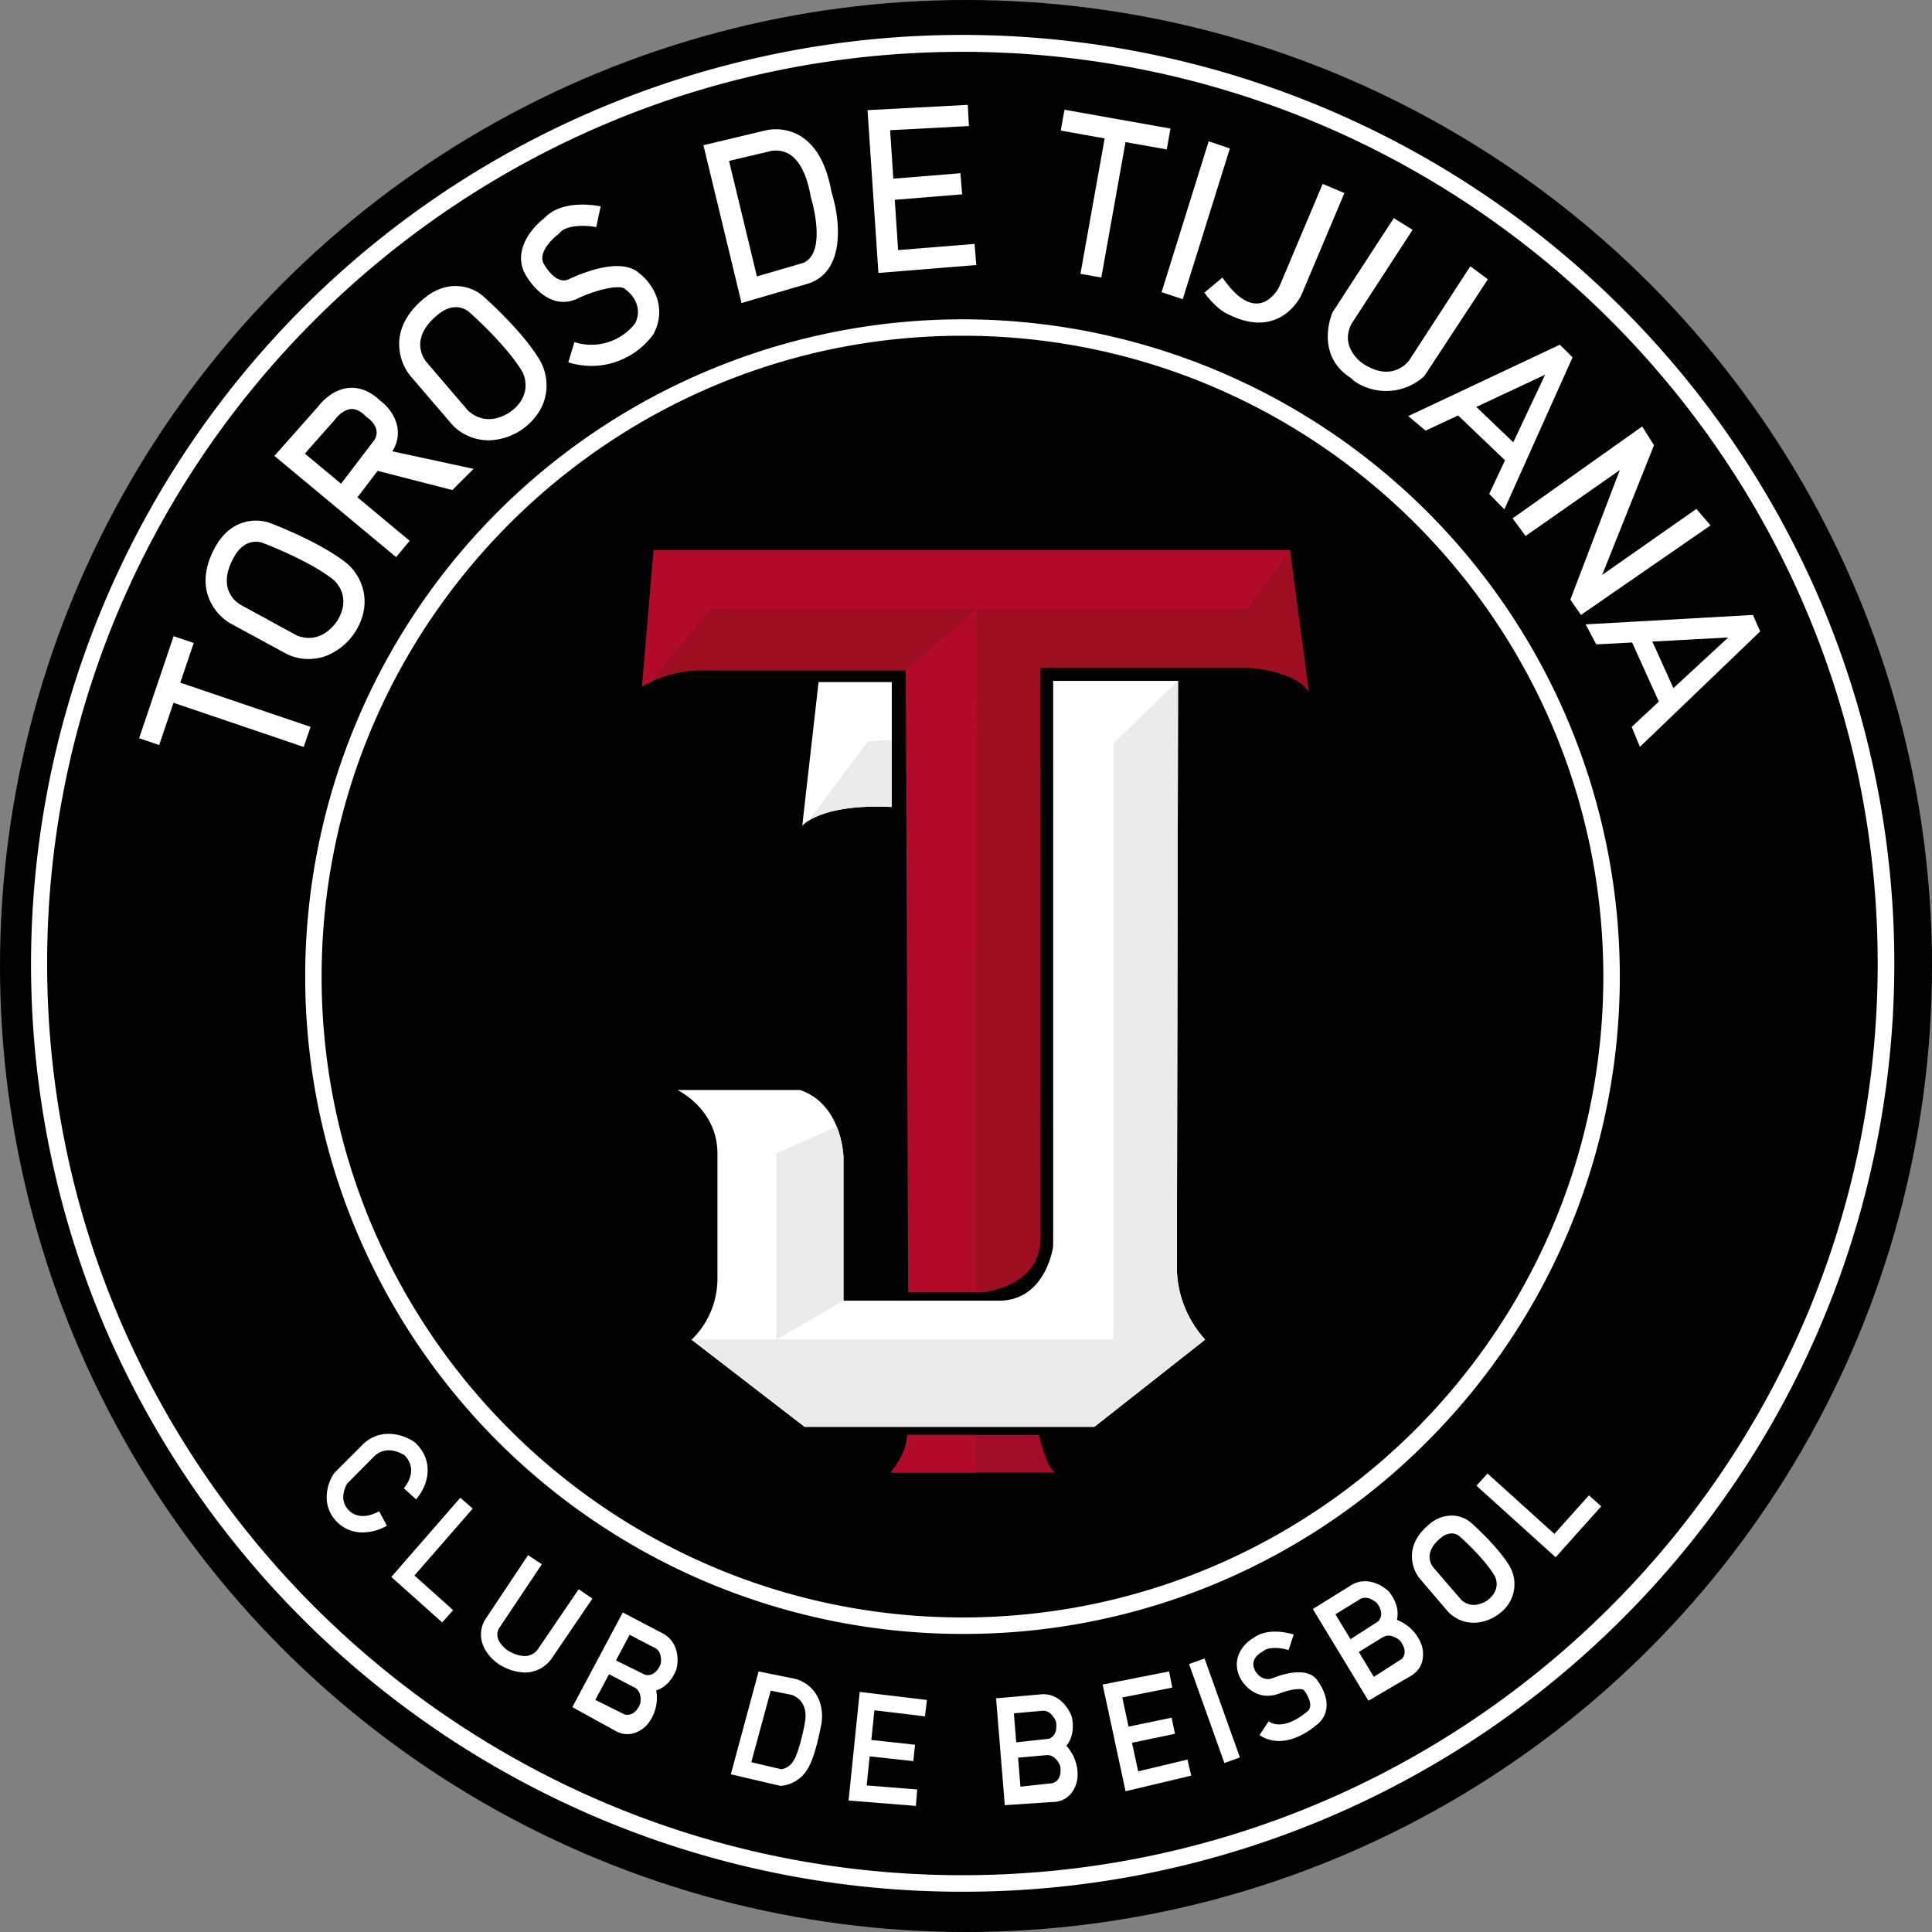 <svg xmlns="http://www.w3.org/2000/svg" width="498" height="498" viewBox="0 0 498 498"><rect x="0" y="0" width="498" height="498" fill="#808080" stroke="none"/><circle cx="249" cy="249" r="249"/><path d="M499.06,738.62A240.3,240.3,0,0,1,277.77,592.5,239.39,239.39,0,0,1,405.58,278.91,240.55,240.55,0,0,1,720.35,406.23a238.47,238.47,0,0,1-51.47,262.32,239.88,239.88,0,0,1-169.82,70.07Zm0-474.26c-130.08,0-235.91,105.42-235.91,235s105.83,235,235.91,235S735,629,735,499.36,629.14,264.36,499.06,264.36Z" transform="translate(-251 -251)" fill="#fff"/><path d="M499.09,672.17A169.43,169.43,0,1,1,618.9,622.55,168.32,168.32,0,0,1,499.09,672.17Zm0-334.63c-91.09,0-165.19,74.11-165.19,165.19S408,667.92,499.09,667.92s165.19-74.1,165.19-165.19S590.18,337.54,499.09,337.54Z" transform="translate(-251 -251)" fill="#fff"/><path d="M519.13,423.17h54s11.54.61,15.18,6.08l-4.85-36.44h-164l-3,35.22a29.47,29.47,0,0,1,15.79-4.25h52.23l.61,160.33H504s15.18-1.21,15.18-14Z" transform="translate(-251 -251)" fill="#b30b2a"/><path d="M554.66,426.51H522.47V572.27s-1.82,14-14,14H468.42v-37s-.3-13.66-11.24-17.31H425.6s10.33,4.86,10.33,16.4v32.19a21.9,21.9,0,0,1-6.68,15.79l29.15,22.47h74.7l28.54-22.47A27.88,27.88,0,0,1,554.35,578Z" transform="translate(-251 -251)" fill="#fff"/><path d="M523.08,630.57H480.57s4.25-4.86,4.25-9.71h34S520.65,629.36,523.08,630.57Z" transform="translate(-251 -251)" fill="#a10c26"/><path d="M457.79,463.86s4.56-5.76,23.08-4.85V426.82H462Z" transform="translate(-251 -251)" fill="#fff"/><polygon points="437.27 131.18 412.98 148.19 426.34 114.78 423.3 109.92 389.9 133.61 393.24 138.16 417.53 121.16 404.78 154.56 407.51 158.51 440.91 135.43 437.27 131.18" fill="#fff"/><path d="M591.94,298.4l-11.18,26.49s-5.34,11.19-14.66-2.35l-4.66,3.89c3.43,4.68,6.28,5.65,6.28,5.65,13.36,6.68,18.69-4.95,18.69-4.95l11.13-26.36Z" transform="translate(-251 -251)" fill="#fff"/><path d="M634.52,323,630,319.63l-15.79,24.29s-4.26,6.07-12.15.61c0,0-5.77-3.95-2.73-10l15.79-24.3-4.86-3-15.79,24.29s-4.86,10.93,4.86,17l.6.61a14.5,14.5,0,0,0,18.22-1.21Z" transform="translate(-251 -251)" fill="#fff"/><polygon points="311.55 36.44 299.41 75.31 304.87 77.13 317.02 38.26 311.55 36.44" fill="#fff"/><polygon points="301.71 33.14 274.38 28.28 273.42 33.66 284.74 35.68 278.5 70.58 283.88 71.54 290.12 36.63 300.75 38.52 301.71 33.14" fill="#fff"/><polygon points="49.93 165.74 44.75 163.99 35.86 190.28 41.03 192.04 44.72 181.15 78.29 192.54 80.05 187.36 46.47 175.97 49.93 165.74" fill="#fff"/><path d="M702.84,409.51l-43.12,2.43,2.74,5.16,9.24-.49,6.89,15.24-7,6.51,2.12,5.16,31-29.76Zm-20.49,18.86-5.44-12,19.56-1.05Z" transform="translate(-251 -251)" fill="#fff"/><path d="M653.07,339.85,614,358.25l4.46,3.76,8.39-3.92,12.09,11.56-4.07,8.66,3.9,4,17.58-39.19Zm-12,25.16-9.54-9.12,17.74-8.3Z" transform="translate(-251 -251)" fill="#fff"/><polygon points="231.5 64.46 230.64 51.5 248.01 50.09 247.56 44.65 230.27 46.05 229.44 33.56 249.75 32.49 249.46 27.03 223.62 28.39 226.42 70.36 251.65 68.31 251.21 62.87 231.5 64.46" fill="#fff"/><path d="M459.62,324c9.32-3.3,8-16.28,5.69-23.57-1.27-7.17-4-12-8.17-14.48a12.35,12.35,0,0,0-9.48-1.17l-15.34,3.65,9.82,40.68,17.33-5.06Zm-1.77-5.17-11.74,3.42-7.19-29.77L449,290.1l.27-.08a6.82,6.82,0,0,1,5.09.67c2.7,1.58,4.63,5.35,5.59,10.88l.09.37C460.09,302.08,464.46,316.4,457.85,318.85Z" transform="translate(-251 -251)" fill="#fff"/><path d="M375.5,327.31c-2.38-2.14-8.6-4.78-15.09.53-3.94,3.22-6.11,6.84-6.47,10.76a13.11,13.11,0,0,0,2.78,9.22l10.94,12.76.22.23a13.1,13.1,0,0,0,9,3.69,15.83,15.83,0,0,0,9.74-3.6c7.17-6,5.52-13.63,3.65-16.84C385.89,336.48,375.9,327.66,375.5,327.31Zm7.65,29.4c-.25.21-6,5-11.46.18L360.9,344.3c-.8-1-4.41-6.19,3-12.23,4.27-3.49,7.42-1.17,8-.67.1.08,9.74,8.6,13.72,15.41C385.72,347,388.61,352.16,383.15,356.71Z" transform="translate(-251 -251)" fill="#fff"/><path d="M340.4,396.22c-6.83-5.52-19.29-10.22-19.79-10.4-3-1.16-9.74-1.43-13.93,5.84-2.53,4.41-3.28,8.57-2.23,12.37a13.14,13.14,0,0,0,5.88,7.63l14.75,8,.29.14a13.08,13.08,0,0,0,9.76.24,15.83,15.83,0,0,0,7.83-6.82C347.54,405.13,343.29,398.56,340.4,396.22Zm-2.21,14.37c-.16.28-3.87,6.82-10.65,4.23L313,406.88c-1.1-.64-6.33-4.22-1.57-12.49,2.75-4.78,6.52-3.72,7.25-3.47.12.05,12.16,4.59,18.29,9.55C337.15,400.63,341.68,404.4,338.19,410.59Z" transform="translate(-251 -251)" fill="#fff"/><path d="M349,354.27c-3.12-3-6.11-3.46-8.08-3.28-4.43.4-7.33,4-8,4.89l-11.19,12.63L353.1,394.6l3.5-4.19-13.46-11.22,5.2-6.82,19.26,4.95,5.47-5.46-20.94-4.53C355.53,361.9,352.24,356.64,349,354.27Zm-1.57,10.24-8.52,11.18-9.33-7.77,7.55-8.52.19-.25c.5-.7,2.21-2.56,4.12-2.72,1.22-.1,2.51.53,3.86,1.87l.17.17.19.14C346.09,358.88,349.47,361.38,347.46,364.51Z" transform="translate(-251 -251)" fill="#fff"/><path d="M415.83,321.48c-4.72-4.38-15,0-18.17,1.47-3.38,1.69-6.33-3.63-6.63-4.19-1.39-3.32,3.66-7.23,3.71-7.26l.25-.18.2-.24c2.09-2.44,7.7-1.91,9.5-1.53l1.14-5.35c-1-.22-9.94-1.95-14.58,3.08-3.24,2.5-7.75,8-5.19,13.76l.05.11c1.52,3,5.26,7.67,10.13,7.67a8.5,8.5,0,0,0,3.81-.95c4.53-2.15,10.8-3.65,12.08-2.36l.15.15.18.12c.19.15,4.66,3.48,2.29,8.53a14.3,14.3,0,0,1-15.69,4.87l-1.57,5.23a21,21,0,0,0,6.05.92,19.86,19.86,0,0,0,15.81-8.06l.2-.33C423.18,329.67,418.79,323.73,415.83,321.48Z" transform="translate(-251 -251)" fill="#fff"/><polygon points="118.65 386.07 100.87 406.48 113.97 418.2 116.81 415.04 106.83 406.11 121.85 388.86 118.65 386.07" fill="#fff"/><polygon points="409.57 385.44 400.67 395.39 383.43 379.82 380.58 382.97 400.99 401.41 412.74 388.28 409.57 385.44" fill="#fff"/><path d="M630.19,643.51a7.77,7.77,0,0,0-5.06-1.85,8.79,8.79,0,0,0-5.65,2.19c-2.74,2.24-4.26,4.78-4.51,7.54a9.32,9.32,0,0,0,2,6.53l7.33,8.57.17.18a9.21,9.21,0,0,0,6.39,2.62,11.11,11.11,0,0,0,6.83-2.53,9.32,9.32,0,0,0,2.54-11.89C637.2,649.7,630.47,643.76,630.19,643.51ZM616,655.32a6.62,6.62,0,0,0,.36.8A6.62,6.62,0,0,1,616,655.32Zm9.15-13.21h0l-.66,0Zm9.59,21.14a6.58,6.58,0,0,1-3.83,1.45,4.78,4.78,0,0,1-3.23-1.3L620.44,655c-.48-.6-2.68-3.79,1.94-7.57a4.42,4.42,0,0,1,2.79-1.17,3.15,3.15,0,0,1,2,.71c.06,0,6.46,5.71,9.1,10.24C636.33,657.31,638.1,660.44,634.72,663.25Z" transform="translate(-251 -251)" fill="#fff"/><path d="M400.16,660.65l-10.31,15.16a4.31,4.31,0,0,1-2.87,2c-2.14.35-4.6-1-5.32-1.54-3.58-2.79-2.28-5.17-2-5.59l11-16.46-3.54-2.36-10.91,16.38c-1.45,2.06-2.7,7,2.91,11.41a13.18,13.18,0,0,0,7.14,2.47,8.69,8.69,0,0,0,1.42-.12,8.49,8.49,0,0,0,5.7-3.77l10.33-15.18Z" transform="translate(-251 -251)" fill="#fff"/><path d="M346.94,626.91l.09-.09c3.23-3.64,7.37-1.27,8.27-.68,3.67,3.84.2,8-.21,8.49l1.58,1.41,1.58,1.42c2.36-2.62,5.38-9-.07-14.46l-.27-.23c-2.74-1.95-9.17-4.21-14,1.18l-6.78,6.79-.12.17c-1.59,2.38-3.45,8,.82,12.35a9.11,9.11,0,0,0,6.71,2.74,12.91,12.91,0,0,0,6.19-1.72l-2-3.73c-4.91,2.68-7.44.15-7.69-.12l-.11-.12c-2.67-2.67-.93-6.06-.44-6.89Z" transform="translate(-251 -251)" fill="#fff"/><rect x="561.95" y="678.37" width="4.25" height="27.09" transform="translate(-450.85 -20.97) rotate(-19.65)" fill="#fff"/><path d="M611.08,668.56c.44-1.93.14-4.37-1.88-7.07l-.2-.23c-1.68-1.68-5.92-4.16-9.94-1.51l-9.66,6,14.33,23.64,10.55-6.19c4.18-2.14,3.83-6.46,3.05-8.46A10.83,10.83,0,0,0,611.08,668.56Zm-15.86-1.45,6.1-3.75.07-.05c1.91-1.27,4,.45,4.51.87,2,2.71.8,4.3.3,4.78l-7.09,4.56Zm17,11.57-7.09,4.56-3.88-6.41,6.09-3.76.07,0c1.92-1.28,4,.44,4.51.86C613.93,676.61,612.77,678.19,612.27,678.68Z" transform="translate(-251 -251)" fill="#fff"/><path d="M527.34,693.84l-.08-.29c-.75-2.25-3.43-6.36-8.21-5.78l-11.3,1L510,716.31l12.21-.81c4.7,0,6.32-4.07,6.52-6.21a10.86,10.86,0,0,0-2.86-8.28C527.11,699.48,527.94,697.17,527.34,693.84Zm-15-1.21,7.13-.63h.08c2.28-.29,3.41,2.2,3.65,2.79.53,3.3-1.21,4.2-1.87,4.41l-8.38.91Zm10.07,18-8.38.91-.6-7.48,7.13-.63h.07c2.29-.29,3.42,2.2,3.65,2.79C524.81,709.49,523.07,710.39,522.4,710.6Z" transform="translate(-251 -251)" fill="#fff"/><path d="M421.58,671.9l-10.05-5.26-13,24.4,10.72,5.9c4,2.5,7.51,0,8.83-1.7a10.83,10.83,0,0,0,2.07-8.51c1.88-.61,3.83-2.11,5.12-5.23l.09-.29C426,678.9,425.92,674,421.58,671.9ZM416,690.23c-1.33,3.07-3.28,2.88-4,2.7l-7.54-3.76,3.53-6.62,6.34,3.32.07,0C416.55,686.9,416.15,689.6,416,690.23ZM421.28,680c-1.34,3.07-3.29,2.88-4,2.7L409.78,679l3.52-6.62,6.34,3.32.07,0C421.79,676.71,421.4,679.42,421.28,680Z" transform="translate(-251 -251)" fill="#fff"/><polygon points="218.73 464.11 236.08 465.5 236.42 461.26 223.4 460.22 224.17 452.73 235.41 453.96 235.87 449.73 224.6 448.5 225.39 440.85 238.42 442.42 238.93 438.19 221.6 436.12 218.73 464.11" fill="#fff"/><polygon points="293.38 456.58 291.79 449.22 302.86 446.91 302 442.75 290.9 445.06 289.29 437.54 302.17 435 301.35 430.83 284.22 434.21 290.13 461.72 307.06 457.69 306.08 453.55 293.38 456.58" fill="#fff"/><path d="M456.39,683.84l-9.85-2-7.16,26.51,12.87,3,.42-.07a8.8,8.8,0,0,0,6.31-4c1.94-2.76,3.33-9.77,3.62-11.33C463.37,692.81,463.05,686.26,456.39,683.84Zm2.07,11.2,0,.13c-.59,3.2-1.9,8.34-2.95,9.74l-.09.11-.09.17a4.45,4.45,0,0,1-2.93,1.86l-7.74-1.82,5-18.43,5.47,1.09C459.6,689.64,458.59,694.5,458.46,695Z" transform="translate(-251 -251)" fill="#fff"/><path d="M579.08,683.56c-2.84,1-4.34-1.5-4.6-2-1.37-2.74,1.06-4.34,1.82-4.76l.18-.1.16-.12c1.72-1.38,5.36-.63,6.5-.25l1.34-4c-.66-.22-6.51-2-10.34.84-2.77,1.56-5.88,5.5-3.47,10.33,1.14,2.27,4.68,6,9.94,4.08l.07,0c2.88-1.2,6.09-1.51,6.47-.87l.14.2c.44.58,1.64,2.55,1.42,4a2.09,2.09,0,0,1-1,1.45l-.2.15S582,697.35,578,694.7l-2.35,3.54a8.93,8.93,0,0,0,5,1.53c4.74,0,8.9-3.45,9.61-4.07a6.33,6.33,0,0,0,2.62-4.24c.48-3.32-1.69-6.46-2.19-7.13C588.06,680.14,580.66,682.9,579.08,683.56Z" transform="translate(-251 -251)" fill="#fff"/><path d="M459.39,462.57c2.57-1.64,8.7-4.19,21.48-3.56V441.8l-6.07.2Z" transform="translate(-251 -251)" fill="#ebebeb"/><path d="M429.25,596.26l29.15,22.47h74.7l28.54-22.47A27.88,27.88,0,0,1,554.35,578l.31-151.53L538,442.61V596.26H429.25Z" transform="translate(-251 -251)" fill="#ebebeb"/><path d="M468.42,586.24v-37a24.74,24.74,0,0,0-1.74-7.86l-15.57,6.95v48Z" transform="translate(-251 -251)" fill="#ebebeb"/><path d="M484.51,423.78H432.28a31.27,31.27,0,0,0-13.62,3L434.11,408h68.62Z" transform="translate(-251 -251)" fill="#9d0e21"/><path d="M502.43,584.11H504s15.18-1.21,15.18-14v-147h54s11.54.61,15.18,6.08l-4.85-36.44L572.57,408H502.73Z" transform="translate(-251 -251)" fill="#9d0e21"/><path d="M502.43,620.86H484.82c0,4.85-4.25,9.71-4.25,9.71h22.16Z" transform="translate(-251 -251)" fill="#b30b2a"/></svg>